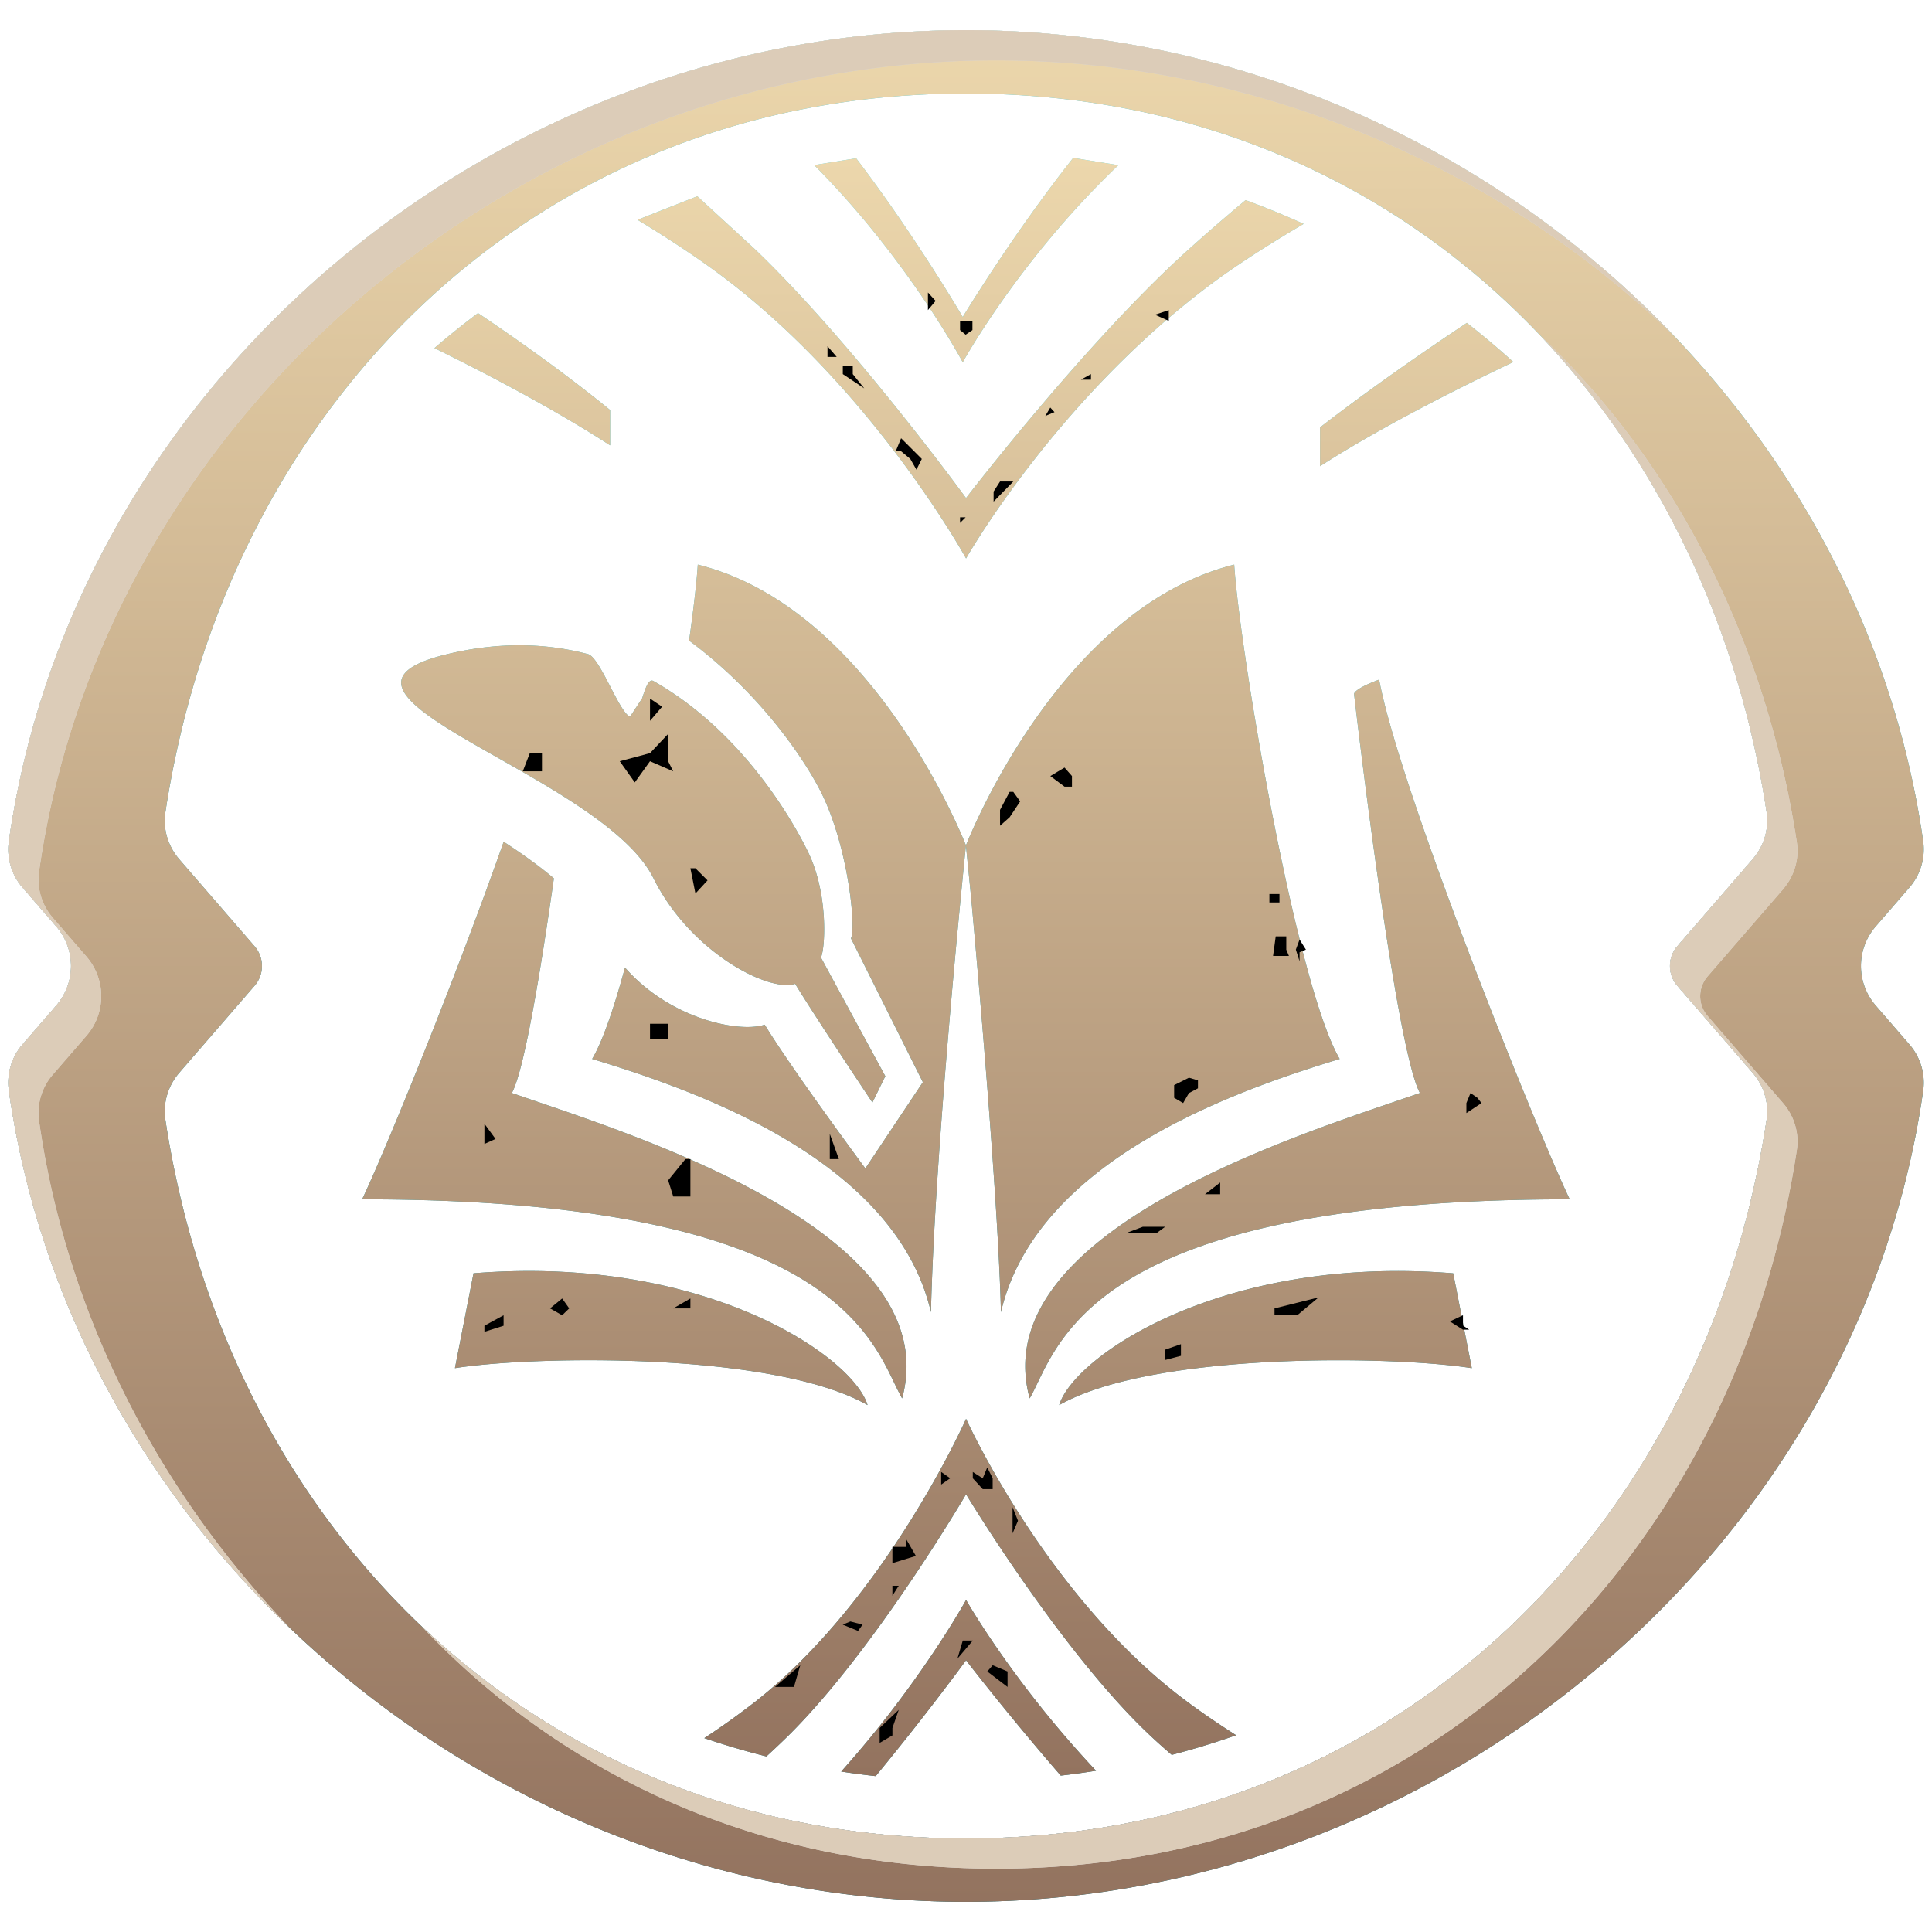 <svg xmlns="http://www.w3.org/2000/svg" width="64" height="64" fill="none" xmlns:v="https://vecta.io/nano"><g fill-rule="evenodd"><use href="#E" fill="url(#A)"/><use href="#E" fill="url(#B)"/></g><g fill="#000"><path d="M35.51 25.707l-.246-.28-.471.281.471.351h.246v-.351zm-1.716.841l-.228-.316h-.122l-.317.596v.526l.317-.28.35-.526zm8.817 4.471h-.351l-.088.649h.21.316l-.088-.21v-.438zm.439.824l-.123-.386.123-.333.21.333-.21.088v.298zm-.666-2.227v.28h-.333v-.28h.333zm-2.998 6.592l-.193.333-.298-.175v-.421l.491-.245.298.088v.263l-.298.158zm9.327 0l-.137.333v.331l.501-.331-.137-.175-.228-.158zm-8.794 3.352h.501v-.194-.194l-.501.387zm-6.791-23.61h.439l-.653.667v-.334l.214-.333zm3.011-3.557v.185h-.334l.334-.185zm-4.336 4.743h.185l-.185.185v-.185zm-1.267-1.933l-.686-.686-.178.432h.178l.305.254.203.356.178-.356zm-3.124-3.379h.305l-.305-.356v.356zm.507.569v-.264h.33v.127.137l.381.473-.711-.473zm4.294-1.763h-.41v.305l.185.152.225-.152v-.305zm-1.474-.941l.254.279-.254.305v-.584zm7.978.585l-.457.152.457.204v-.356zm-4.091 3.506l.166-.279.139.152-.305.127zM30.34 51.543l-.329-.569v.269h-.449v.299.239l.778-.239zm1.885-2.573v-.209l.329.209.15-.359.179.359v.359h-.329l-.329-.359zm1.317 1.406v-.449l.18.449-.18.419v-.419zm-2.364-1.197v-.419l.299.209-.299.209zm-2.753 4.848l-.509-.209.254-.105.404.105-.15.209zm1.137-1.167v-.329h.209l-.209.329zm-3.261 3.022h-.299-.33l.838-.718-.209.718zm5.592-1.536l-.177.6.509-.6h-.332zm1.483 1.536l-.671-.512.179-.206.492.206v.512zm-4.236 1.359l.632-.6-.209.6v.247l-.423.247v-.494zM42.972 43.57l.707-.592-1.459.364v.228h.752zm-3.852.957v.387l-.523.137v-.342l.523-.182zm8.91-.752l.433.273h.205l-.205-.137v-.342l-.433.205zm-10.172-3.136h.739l-.273.201h-1.003l.536-.201zM22.132 25.216v-.903l-.6.636-1.002.268.498.702.504-.702.769.334-.169-.334z"/><path d="M21.933 23.41l-.401-.268v.736l.401-.468zm1.505 5.754l-.401-.401h-.167l.167.836.401-.435zm-5.486-4.216h-.401l-.233.602h.635v-.602zm4.918 14.687v-1.238h-.165l-.572.703.169.535h.568zm4.618-1.238v-.836l.301.836h-.301zm-11.073-.669l-.368-.502v.669l.368-.167zm5.717-3.814h-.6v.502h.6v-.502zm-3.51 9.656l.234-.228-.234-.328-.401.328.401.228zm-1.94 0l-.635.347v.201l.635-.201v-.347zm6.188-.228h-.568l.568-.328v.328z"/></g><g fill-rule="evenodd"><use href="#F" fill="#d9d9d9"/><use href="#F" fill="url(#C)"/><use href="#F" fill="url(#D)"/><use href="#G" fill="#d9d9d9"/><use href="#G" fill="#dcccb8"/></g><defs><linearGradient id="A" x1="33.969" y1="4.618" x2="33.969" y2="59.75" href="#H"><stop stop-color="#51dbee"/><stop offset="1" stop-color="#137785"/></linearGradient><linearGradient id="B" x1="31.997" y1="5.231" x2="31.997" y2="58.836" href="#H"><stop stop-color="#ecd7ac"/><stop offset="1" stop-color="#93735f"/></linearGradient><linearGradient id="C" x1="30.969" y1="1.166" x2="30.969" y2="61.166" href="#H"><stop stop-color="#51dbee"/><stop offset="1" stop-color="#0d6e7c"/></linearGradient><linearGradient id="D" x1="32" y1="1" x2="32" y2="63" href="#H"><stop stop-color="#ecd7ac"/><stop offset="1" stop-color="#93735f"/></linearGradient><path id="E" d="M28.361 5.243c1.955 2.563 3.531 5.257 3.531 5.257s1.639-2.716 3.658-5.269l1.497.24C33.747 8.615 31.892 12 31.892 12s-1.823-3.423-4.922-6.532l1.392-.225zm-7.242 2.039l1.981-.781 1.902 1.748c3.273 3.132 6.999 8.25 6.999 8.25s3.884-5.063 7.251-8.125a65.42 65.42 0 0 1 2.01-1.745c.653.239 1.295.502 1.923.788-1.134.666-2.254 1.379-3.184 2.082-5.079 3.835-7.999 9-7.999 9s-3.02-5.5-7.971-9.267c-.87-.662-1.885-1.327-2.913-1.951zm-6.727 4.249c.467-.402.949-.789 1.443-1.159 1.358.912 2.916 2.022 4.377 3.211v1.17c-1.716-1.11-3.8-2.225-5.82-3.221zm10.996 46.653c-.697-.175-1.383-.378-2.057-.606a26.14 26.14 0 0 0 1.69-1.208c4.336-3.402 6.981-9.37 6.981-9.37s2.558 5.665 7.006 9.129c.581.452 1.246.91 1.94 1.353-.698.245-1.409.462-2.132.65-.245-.21-.482-.421-.706-.632-2.949-2.766-6.108-8-6.108-8s-3.025 5.171-5.892 8c-.229.226-.472.455-.722.684zm3.623.652c-.384-.042-.766-.093-1.145-.151C30.496 55.745 32.003 53 32.003 53s1.531 2.708 4.304 5.658c-.387.062-.776.116-1.168.161-1.793-2.067-3.137-3.82-3.137-3.82s-1.277 1.754-2.992 3.836zm19.58-48.14a27.15 27.15 0 0 1 1.541 1.297c-2.231 1.062-4.563 2.269-6.404 3.451v-1.286c1.615-1.248 3.366-2.465 4.863-3.462zM30.57 35.847l-2.381-4.762c.178-.366-.098-3.004-.952-4.762-.517-1.065-1.994-3.315-4.41-5.102.15-1.066.252-1.947.288-2.517 5.86 1.454 8.883 9.302 8.883 9.302s-1.026 9.843-1.159 15.461c-1.178-5.059-7.793-7.344-11.223-8.388.347-.587.719-1.674 1.087-3.027 1.508 1.719 3.809 2.173 4.629 1.891.89 1.465 3.334 4.762 3.334 4.762l1.905-2.857zm1.428-7.841s3.024-7.848 8.887-9.302c.189 2.913 2.061 13.942 3.494 16.375-3.427 1.044-10.038 3.33-11.222 8.388-.098-4.201-.995-13.81-.995-13.81l-.165-1.65zm-15.313-.122c-1.62 4.599-3.917 10.222-4.689 11.845 14.703 0 16.686 4.124 17.629 6.084.093.193.176.365.259.51 1.421-5.236-7.925-8.413-12.12-9.839h0 0 0l-.003-.001h0l-.002-.001h-.001l-.802-.275c.411-.757.952-4.017 1.392-7.11-.491-.415-1.056-.819-1.663-1.213zm29-5.37c-.856.317-.83.475-.83.475s1.352 11.692 2.182 13.218l-.814.279c-4.197 1.427-13.539 4.602-12.114 9.837.084-.145.167-.317.26-.51h0 0 0 0c.944-1.961 2.927-6.084 17.63-6.084-1.146-2.405-5.641-13.592-6.313-17.215zm2.455 19.665l.616 3.144c-2.576-.412-10.535-.551-13.669 1.222.499-1.632 5.427-4.984 13.053-4.365zM15.07 45.323l.616-3.144c7.626-.619 12.554 2.733 13.053 4.365-3.133-1.773-11.092-1.634-13.669-1.222zm14.257-9.674l-2.133-3.932c.142-.291.256-2.097-.426-3.495-.528-1.082-2.201-4.005-5.121-5.661-.16-.091-.265.232-.373.565l-.001.004-.403.612c-.175-.073-.409-.524-.649-.988-.263-.508-.534-1.03-.743-1.085-1.358-.36-2.909-.421-4.659 0-3.078.741-.988 1.926 1.697 3.448 2.026 1.149 4.391 2.49 5.132 3.978 1.227 2.466 3.839 3.786 4.692 3.495.711 1.165 2.56 3.932 2.56 3.932l.428-.874z"/><path id="F" d="M58.522 26.906c.085.56-.09 1.128-.461 1.556l-2.497 2.883a1 1 0 0 0 0 1.309l2.497 2.883c.371.428.546.996.461 1.556-2.061 13.533-12.297 23.809-26.522 23.809S7.538 50.626 5.478 37.091c-.085-.56.09-1.128.461-1.556l2.494-2.88a1 1 0 0 0 0-1.309l-2.494-2.88c-.371-.428-.546-.996-.461-1.556C7.538 13.374 17.775 3.097 32.001 3.097s24.461 10.276 26.522 23.809zM32.001 63c15.705 0 29.549-11.718 31.708-26.875a1.93 1.93 0 0 0-.462-1.532l-1.112-1.284a2 2 0 0 1 0-2.619l1.112-1.284a1.93 1.93 0 0 0 .462-1.532C61.55 12.718 47.705 1 32.001 1S2.449 12.719.292 27.878a1.93 1.93 0 0 0 .463 1.531l1.11 1.281a2 2 0 0 1 0 2.619l-1.11 1.281a1.93 1.93 0 0 0-.463 1.531C2.449 51.281 16.295 63 32.001 63z"/><path id="G" d="M58.062 28.462c.371-.428.546-.996.461-1.556-.938-6.159-3.569-11.644-7.499-15.792 4.484 4.247 7.484 10.124 8.499 16.792.085.56-.09 1.128-.461 1.556l-2.497 2.883a1 1 0 0 0 0 1.309l2.497 2.883c.371.428.546.996.461 1.556-2.061 13.533-12.297 23.809-26.522 23.809-7.751 0-14.318-3.051-19.023-8.017 4.617 4.373 10.807 7.017 18.023 7.017 14.225 0 24.461-10.276 26.522-23.809.085-.56-.09-1.128-.461-1.556l-2.497-2.883a1 1 0 0 1 0-1.309l2.497-2.883zM9.584 53.911C5.22 49.353 2.206 43.546 1.292 37.122a1.93 1.93 0 0 1 .463-1.531l1.11-1.281a2 2 0 0 0 0-2.619l-1.11-1.281a1.93 1.93 0 0 1-.463-1.531C3.449 13.719 17.295 2 33.001 2c8.553 0 16.554 3.475 22.416 9.089C49.482 4.891 41.05 1 32.001 1 16.295 1 2.449 12.719.292 27.878a1.93 1.93 0 0 0 .463 1.531l1.11 1.281a2 2 0 0 1 0 2.619l-1.11 1.281a1.93 1.93 0 0 0-.463 1.531c.983 6.904 4.39 13.095 9.292 17.789z"/><linearGradient id="H" gradientUnits="userSpaceOnUse"/></defs></svg>